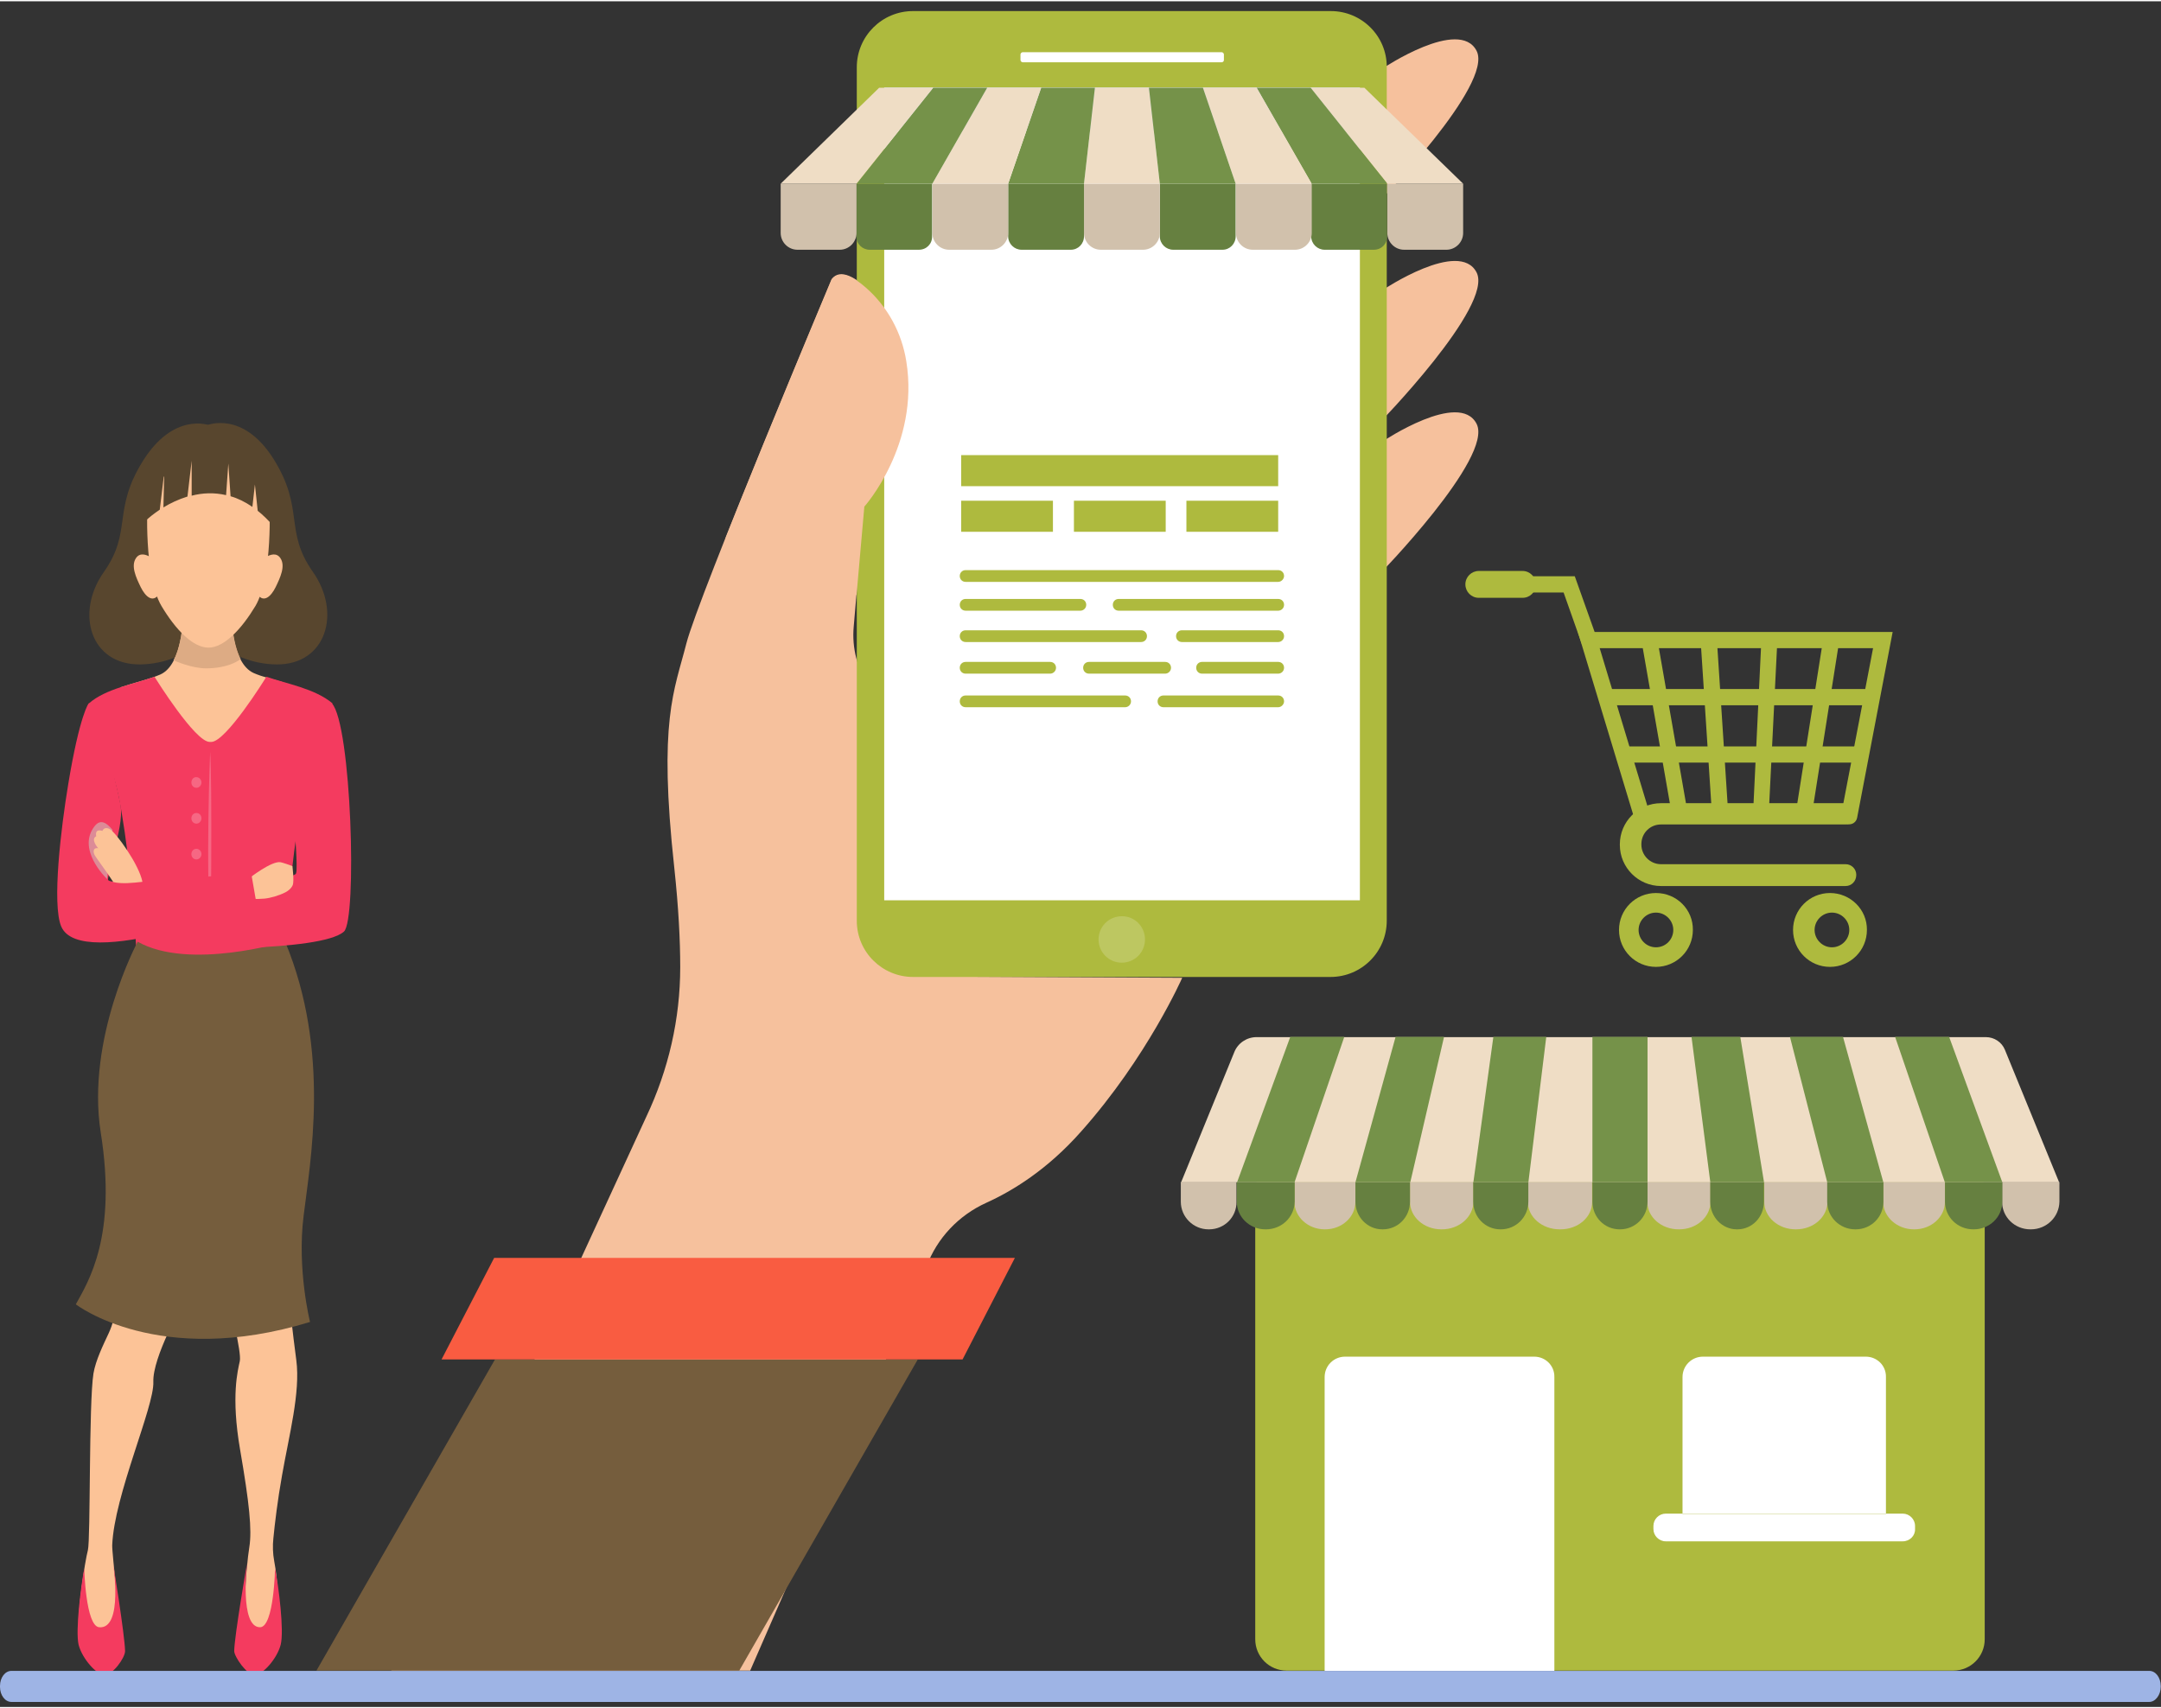 <svg width="253" height="200" version="1.1" id="Layer_1" xmlns="http://www.w3.org/2000/svg" xmlns:xlink="http://www.w3.org/1999/xlink" x="0px" y="0px"
	 viewBox="0 0 772.3 609.6" style="enable-background:new 0 0 772.3 609.6;" xml:space="preserve">
<rect x="0" y="0" width="772.3" height="609.6" fill="#333333" stroke="none"/>
<style type="text/css">
	.st0{fill:#F6C19D;}
	.st1{fill:#AEBA3E;}
	.st2{fill:#FFFFFF;}
	.st3{opacity:0.3;fill:#DFE3B2;enable-background:new    ;}
	.st4{fill:#D0E1F5;}
	.st5{fill:#668040;}
	.st6{fill:#D1C1AC;}
	.st7{fill:#EFDDC5;}
	.st8{fill:#759249;}
	.st9{fill:#755D3D;}
	.st10{fill:#F95C41;}
	.st11{clip-path:url(#SVGID_2_);}
	.st12{clip-path:url(#SVGID_4_);}
	.st13{clip-path:url(#SVGID_6_);}
	.st14{clip-path:url(#SVGID_8_);}
	.st15{clip-path:url(#SVGID_10_);}
	.st16{clip-path:url(#SVGID_12_);}
	.st17{clip-path:url(#SVGID_14_);}
	.st18{fill:#58462E;}
	.st19{fill:#FCC397;}
	.st20{fill:#F43B5F;}
	.st21{fill:#F66783;}
	.st22{fill:#C1414D;}
	.st23{fill:#DDAB84;}
	.st24{opacity:0.65;}
	.st25{fill:#CFB6B5;}
	.st26{fill:#9EB4E5;}
</style>
<path class="st0" d="M139.8,596.6h128.3l63-144.4c3.8-10.2,11.5-18.3,21.4-22.8c9.3-4.2,21.8-11.8,33.9-25.5
	c23.6-26.5,36.1-54.9,36.1-54.9l-79.5-0.4c0,0,7.2-44.5-32.4-103.6c-4.2-6.3-6.2-13.9-5.5-21.5l3.7-43.1c0,0,26.9-30,10.4-67.3
	c0,0-15.8-21.8-22-13.8c0,0-47.6,113.4-51.9,130.2c-4.3,16.9-10.1,27.5-4.3,80.4c1.5,14,2.1,25.7,2.1,35.3
	c0,18.5-4.2,36.7-12.1,53.4L139.8,596.6z M494.3,23.9c0,0,27.2-18.2,33.4-6.2s-35.3,54.4-35.3,54.4L494.3,23.9z M494.3,103.1
	c0,0,27.2-18.2,33.4-6.2s-35.3,54.4-35.3,54.4L494.3,103.1z M494.3,157.2c0,0,27.2-18.2,33.4-6.2s-35.3,54.4-35.3,54.4L494.3,157.2z
	"/>
<path class="st1" d="M475.6,3.5H326.3c-11.1,0-20.1,9-20.1,20.1v248.3v56.7c0,11.2,9.1,20.1,20.1,20.1h149.2
	c11.1,0,20.1-9,20.1-20.1V80.3V23.6C495.7,12.4,486.6,3.5,475.6,3.5z"/>
<rect x="316" y="30.9" class="st2" width="170" height="290.4"/>
<path class="st2" d="M436.6,21.8h-71.1c-0.4,0-0.8-0.4-0.8-0.8v-2c0-0.4,0.4-0.8,0.8-0.8h71.1c0.4,0,0.8,0.4,0.8,0.8v2
	C437.4,21.4,437.1,21.8,436.6,21.8z"/>
<path class="st0" d="M302.8,206.6c0,0,1,3.8,3.3,5.7l2.8-31.7c0,0,19.8-22.1,15-51.9c-1.6-10.2-6.7-19.6-14.5-26.4
	c-4.4-3.9-9.3-6.5-12.2-2.8c0,0-22.4,53.3-37.9,92.3L302.8,206.6z"/>
<path class="st3" d="M409.2,335.3c0,4.6-3.7,8.3-8.3,8.3c-4.6,0-8.3-3.7-8.3-8.3c0-4.6,3.7-8.3,8.3-8.3
	C405.5,326.9,409.2,330.7,409.2,335.3z"/>
<rect x="316" y="30.9" class="st4" width="170" height="15.4"/>
<g>
	<path class="st5" d="M436.9,88.8h-17.6c-2.6,0-4.8-2.1-4.8-4.8V65.2h27.1V84C441.6,86.7,439.5,88.8,436.9,88.8z"/>
	<path class="st6" d="M408.5,88.8h-15.1c-3.3,0-6-2.7-6-6V65.2h27.1v17.6C414.5,86.1,411.8,88.8,408.5,88.8z"/>
	<path class="st5" d="M382.7,88.8h-17.6c-2.6,0-4.8-2.1-4.8-4.8V65.2h27.1V84C387.4,86.7,385.3,88.8,382.7,88.8z"/>
	<path class="st6" d="M354.3,88.8h-15.1c-3.3,0-6-2.7-6-6V65.2h27.1v17.6C360.3,86.1,357.6,88.8,354.3,88.8z"/>
	<path class="st5" d="M328.4,88.8h-17.6c-2.6,0-4.8-2.1-4.8-4.8V65.2h27.1V84C333.2,86.7,331.1,88.8,328.4,88.8z"/>
	<path class="st6" d="M516.9,88.8h-15.1c-3.3,0-6-2.7-6-6V65.2h27.1v17.6C522.9,86.1,520.2,88.8,516.9,88.8z"/>
	<path class="st5" d="M491,88.8h-17.6c-2.6,0-4.8-2.1-4.8-4.8V65.2h27.1V84C495.8,86.7,493.7,88.8,491,88.8z"/>
	<path class="st6" d="M462.8,88.8h-15.1c-3.3,0-6-2.7-6-6V65.2h27.1v17.6C468.8,86.1,466.1,88.8,462.8,88.8z M300.1,88.8H285
		c-3.3,0-6-2.7-6-6V65.2h27.1v17.6C306.1,86.1,303.4,88.8,300.1,88.8z"/>
	<g>
		<polygon class="st7" points="410.6,30.9 391.3,30.9 387.4,65.2 414.5,65.2 		"/>
		<polygon class="st8" points="391.3,30.9 372.1,30.9 360.3,65.2 387.4,65.2 		"/>
		<polygon class="st7" points="372.1,30.9 352.8,30.9 333.2,65.2 360.3,65.2 		"/>
		<polygon class="st8" points="352.8,30.9 333.5,30.9 306.1,65.2 333.2,65.2 		"/>
		<polygon class="st7" points="333.5,30.9 314.2,30.9 279,65.2 306.1,65.2 		"/>
		<polygon class="st7" points="487.6,30.9 468.3,30.9 495.8,65.2 522.9,65.2 		"/>
		<polygon class="st8" points="468.4,30.9 449.1,30.9 468.7,65.2 495.8,65.2 		"/>
		<polygon class="st7" points="449.1,30.9 429.9,30.9 441.6,65.2 468.8,65.2 		"/>
		<polygon class="st8" points="429.9,30.9 410.6,30.9 414.5,65.2 441.6,65.2 		"/>
	</g>
</g>
<g>
	<path class="st1" d="M456.8,207.5H345.1c-1.2,0-2.1-0.9-2.1-2.1s0.9-2.1,2.1-2.1h111.7c1.2,0,2.1,0.9,2.1,2.1
		C458.9,206.5,457.9,207.5,456.8,207.5z M386.1,217.8h-41c-1.2,0-2.1-0.9-2.1-2.1s0.9-2.1,2.1-2.1h41c1.2,0,2.1,0.9,2.1,2.1
		C388.2,216.9,387.2,217.8,386.1,217.8z M456.8,217.8h-57c-1.2,0-2.1-0.9-2.1-2.1s0.9-2.1,2.1-2.1h57c1.2,0,2.1,0.9,2.1,2.1
		C458.9,216.9,457.9,217.8,456.8,217.8z M456.8,252.3h-41c-1.2,0-2.1-0.9-2.1-2.1c0-1.2,0.9-2.1,2.1-2.1h41c1.2,0,2.1,0.9,2.1,2.1
		C458.9,251.3,457.9,252.3,456.8,252.3z M402.1,252.3h-57c-1.2,0-2.1-0.9-2.1-2.1c0-1.2,0.9-2.1,2.1-2.1h57c1.2,0,2.1,0.9,2.1,2.1
		S403.2,252.3,402.1,252.3z M456.8,229h-34.4c-1.2,0-2.1-0.9-2.1-2.1s0.9-2.1,2.1-2.1h34.4c1.2,0,2.1,0.9,2.1,2.1
		S457.9,229,456.8,229z M407.8,229h-62.7c-1.2,0-2.1-0.9-2.1-2.1s0.9-2.1,2.1-2.1h62.7c1.2,0,2.1,0.9,2.1,2.1S409,229,407.8,229z
		 M456.8,240.3h-27.2c-1.2,0-2.1-0.9-2.1-2.1c0-1.2,0.9-2.1,2.1-2.1h27.2c1.2,0,2.1,0.9,2.1,2.1
		C458.9,239.4,457.9,240.3,456.8,240.3z M416.4,240.3h-27.2c-1.2,0-2.1-0.9-2.1-2.1c0-1.2,0.9-2.1,2.1-2.1h27.2
		c1.2,0,2.1,0.9,2.1,2.1S417.5,240.3,416.4,240.3z M375.3,240.3h-30.2c-1.2,0-2.1-0.9-2.1-2.1c0-1.2,0.9-2.1,2.1-2.1h30.2
		c1.2,0,2.1,0.9,2.1,2.1C377.4,239.4,376.4,240.3,375.3,240.3z"/>
	<g>
		<rect x="343.5" y="162.2" class="st1" width="113.3" height="11.1"/>
	</g>
	<g>
		<rect x="343.5" y="178.5" class="st1" width="32.8" height="11.1"/>
	</g>
	<g>
		<rect x="383.8" y="178.5" class="st1" width="32.8" height="11.1"/>
	</g>
	<g>
		<rect x="424" y="178.5" class="st1" width="32.8" height="11.1"/>
	</g>
</g>
<g>
	<polygon class="st9" points="264.2,596.6 113.1,596.6 176.9,485.4 328,485.4 	"/>
</g>
<g>
	<polygon class="st10" points="362.7,449.1 176.6,449.1 157.8,485.4 344,485.4 	"/>
</g>
<g>
	<path class="st1" d="M659.6,316.2h-66c-8.1,0-14.7-6.6-14.7-14.7v-0.2c0-8.1,6.6-14.7,14.7-14.7h66c2.1,0,3.8,1.7,3.8,3.8
		c0,2.1-1.7,3.8-3.8,3.8h-66c-3.9,0-7,3.1-7,7v0.2c0,3.9,3.2,7,7,7h66c2.1,0,3.8,1.7,3.8,3.8C663.4,314.5,661.7,316.2,659.6,316.2z"
		/>
	<path class="st1" d="M586.9,294.2c-1.2,0-2.4-0.8-2.8-2.1l-20.2-66.7h112.5l-12.7,66.4c-0.3,1.6-1.8,2.6-3.4,2.3
		c-1.6-0.3-2.6-1.8-2.3-3.4l11.4-59.5h-97.7l17.9,59.2c0.5,1.5-0.4,3.1-1.9,3.6C587.5,294.2,587.2,294.2,586.9,294.2z"/>
	<path class="st1" d="M567.9,231.3c-1.2,0-2.3-0.7-2.7-1.9l-6.4-18.1h-14.6c-1.6,0-2.9-1.3-2.9-2.9c0-1.6,1.3-2.9,2.9-2.9h18.6
		l7.8,21.9c0.5,1.5-0.2,3.2-1.7,3.7C568.5,231.2,568.2,231.3,567.9,231.3z"/>
	<path class="st1" d="M544.1,213.2h-15.6c-2.7,0-4.8-2.2-4.8-4.8c0-2.7,2.2-4.8,4.8-4.8h15.6c2.7,0,4.8,2.2,4.8,4.8
		C548.9,211.1,546.8,213.2,544.1,213.2z M591.8,318.7c-7.3,0-13.2,5.9-13.2,13.2c0,7.3,5.9,13.2,13.2,13.2s13.2-5.9,13.2-13.2
		C605.1,324.6,599.2,318.7,591.8,318.7z M591.8,338.1c-3.4,0-6.2-2.8-6.2-6.2c0-3.4,2.8-6.2,6.2-6.2s6.2,2.8,6.2,6.2
		C598,335.3,595.3,338.1,591.8,338.1z M654,318.7c-7.3,0-13.2,5.9-13.2,13.2c0,7.3,5.9,13.2,13.2,13.2s13.2-5.9,13.2-13.2
		C667.3,324.6,661.3,318.7,654,318.7z M654.7,338.1c-3.4,0-6.2-2.8-6.2-6.2c0-3.4,2.8-6.2,6.2-6.2s6.2,2.8,6.2,6.2
		C660.9,335.3,658.1,338.1,654.7,338.1z M600.2,292.6c-1.4,0-2.6-1-2.8-2.4l-10.3-59c-0.3-1.6,0.8-3.1,2.3-3.3
		c1.6-0.3,3.1,0.8,3.3,2.4l10.3,59c0.3,1.6-0.8,3.1-2.3,3.3C600.5,292.6,600.3,292.6,600.2,292.6z M614.6,291.4
		c-1.5,0-2.8-1.2-2.9-2.7l-3.8-58.3c-0.1-1.6,1.1-3,2.7-3.1c1.6-0.1,3,1.1,3.1,2.7l3.8,58.3c0.1,1.6-1.1,3-2.7,3.1
		C614.7,291.4,614.7,291.4,614.6,291.4z M644.8,292.6c-0.1,0-0.3,0-0.5,0c-1.6-0.2-2.7-1.7-2.4-3.3l9.3-59c0.2-1.6,1.7-2.6,3.3-2.4
		c1.6,0.2,2.7,1.7,2.4,3.3l-9.3,59C647.4,291.6,646.1,292.6,644.8,292.6z M629.4,291.4L629.4,291.4c-1.7-0.1-2.9-1.4-2.8-3l2.8-58.4
		c0.1-1.6,1.5-2.8,3-2.7c1.6,0.1,2.8,1.4,2.7,3l-2.9,58.3C632.2,290.2,630.9,291.4,629.4,291.4z"/>
	<path class="st1" d="M666.5,251.6h-92.3c-1.6,0-2.9-1.3-2.9-2.9c0-1.6,1.3-2.9,2.9-2.9h92.3c1.6,0,2.9,1.3,2.9,2.9
		S668.1,251.6,666.5,251.6z M663.3,272.1h-81.4c-1.6,0-2.9-1.3-2.9-2.9s1.3-2.9,2.9-2.9h81.4c1.6,0,2.9,1.3,2.9,2.9
		C666.2,270.8,664.9,272.1,663.3,272.1z"/>
</g>
<g>
	<path class="st1" d="M698.1,596.6H459.8c-6.2,0-11.2-5-11.2-11.2V425.2c0-6.2,5-11.2,11.2-11.2h238.3c6.2,0,11.2,5,11.2,11.2v160.2
		C709.3,591.6,704.3,596.6,698.1,596.6z"/>
	<path class="st7" d="M716.5,374.7c-1.1-2.7-3.8-4.5-6.8-4.5h-84.3h-92.9h-83.4c-3.5,0-6.7,2.1-8,5.4l-19,46.5h100.2h113.4h100.2
		L716.5,374.7z"/>
	<path class="st6" d="M432.1,438.9h-0.2c-5.4,0-9.9-4.4-9.9-9.9v-7h19.9v7C442,434.5,437.6,438.9,432.1,438.9z M473.6,438.9h-0.2
		c-5.9,0-10.8-4.4-10.8-9.9v-7h21.8v7C484.4,434.5,479.6,438.9,473.6,438.9z M515.3,438.9h-0.2c-6.2,0-11.2-4.4-11.2-9.9v-7h22.7v7
		C526.5,434.5,521.5,438.9,515.3,438.9z M557.7,438.9h-0.3c-6.3,0-11.4-4.4-11.4-9.9v-7h23v7C569.1,434.5,564,438.9,557.7,438.9z
		 M600.1,438.9h-0.2c-6.2,0-11.2-4.4-11.2-9.9v-7h22.6v7C611.3,434.5,606.3,438.9,600.1,438.9z M641.9,438.9h-0.2
		c-6.2,0-11.2-4.4-11.2-9.9v-7h22.6v7C653.1,434.5,648.1,438.9,641.9,438.9z M684.2,438.9H684c-6,0-11-4.4-11-9.9v-7h22.1v7
		C695.1,434.5,690.2,438.9,684.2,438.9z M725.8,438.9h-0.2c-5.6,0-10.1-4.4-10.1-9.9v-7H736v7C735.9,434.5,731.4,438.9,725.8,438.9z
		"/>
	<path class="st5" d="M452.4,438.9h-0.2c-5.6,0-10.2-4.4-10.2-9.9v-7h20.7v7C462.6,434.5,458.1,438.9,452.4,438.9z M494.2,438.9H494
		c-5.3,0-9.6-4.4-9.6-9.9v-7h19.5v7C503.9,434.5,499.6,438.9,494.2,438.9z M536.4,438.9h-0.2c-5.4,0-9.7-4.4-9.7-9.9v-7h19.7v7
		C546.2,434.5,541.8,438.9,536.4,438.9z M579,438.9h-0.2c-5.4,0-9.7-4.4-9.7-9.9v-7h19.7v7C588.8,434.5,584.4,438.9,579,438.9z
		 M620.9,438.9h-0.2c-5.2,0-9.5-4.4-9.5-9.9v-7h19.2v7C630.4,434.5,626.2,438.9,620.9,438.9z M663.2,438.9H663c-5.5,0-10-4.4-10-9.9
		v-7h20.1v7C673.1,434.5,668.7,438.9,663.2,438.9z M705.4,438.9h-0.2c-5.6,0-10.1-4.4-10.1-9.9v-7h20.5v7
		C715.6,434.5,711,438.9,705.4,438.9z"/>
	<g>
		<g>
			<defs>
				<path id="SVGID_1_" d="M717.2,376.6c-1.6-3.9-5.4-6.5-9.6-6.5h-82.2h-92.9h-89.2L422.1,422h100.2h113.4h100.2L717.2,376.6z"/>
			</defs>
			<clipPath id="SVGID_2_">
				<use xlink:href="#SVGID_1_"  style="overflow:visible;"/>
			</clipPath>
			<g class="st11">
				<rect x="569.1" y="363.6" class="st8" width="19.7" height="84.1"/>
			</g>
		</g>
	</g>
	<g>
		<g>
			<defs>
				<path id="SVGID_3_" d="M717.2,376.6c-1.6-3.9-5.4-6.5-9.6-6.5h-82.2h-92.9h-89.2L422.1,422h100.2h113.4h100.2L717.2,376.6z"/>
			</defs>
			<clipPath id="SVGID_4_">
				<use xlink:href="#SVGID_3_"  style="overflow:visible;"/>
			</clipPath>
			<g class="st12">
				<polygon class="st8" points="543.4,445 523.8,442.1 535.2,359.2 553.7,361.2 				"/>
			</g>
		</g>
	</g>
	<g>
		<g>
			<defs>
				<path id="SVGID_5_" d="M717.2,376.6c-1.6-3.9-5.4-6.5-9.6-6.5h-82.2h-92.9h-89.2L422.1,422h100.2h113.4h100.2L717.2,376.6z"/>
			</defs>
			<clipPath id="SVGID_6_">
				<use xlink:href="#SVGID_5_"  style="overflow:visible;"/>
			</clipPath>
			<g class="st13">
				<polygon class="st8" points="499.5,441.5 480.4,436.6 502.9,355.1 518.4,360.1 				"/>
			</g>
		</g>
	</g>
	<g>
		<g>
			<defs>
				<path id="SVGID_7_" d="M717.2,376.6c-1.6-3.9-5.4-6.5-9.6-6.5h-82.2h-92.9h-89.2L422.1,422h100.2h113.4h100.2L717.2,376.6z"/>
			</defs>
			<clipPath id="SVGID_8_">
				<use xlink:href="#SVGID_7_"  style="overflow:visible;"/>
			</clipPath>
			<g class="st14">
				<polygon class="st8" points="614.2,445 633.7,442.1 620.1,358.8 603.4,361.5 				"/>
			</g>
		</g>
	</g>
	<g>
		<g>
			<defs>
				<path id="SVGID_9_" d="M717.2,376.6c-1.6-3.9-5.4-6.5-9.6-6.5h-82.2h-92.9h-89.2L422.1,422h100.2h113.4h100.2L717.2,376.6z"/>
			</defs>
			<clipPath id="SVGID_10_">
				<use xlink:href="#SVGID_9_"  style="overflow:visible;"/>
			</clipPath>
			<g class="st15">
				<polygon class="st8" points="701.6,441.2 720.1,434.4 691.2,355.4 674.4,361.7 				"/>
			</g>
		</g>
	</g>
	<g>
		<g>
			<defs>
				<path id="SVGID_11_" d="M717.2,376.6c-1.6-3.9-5.4-6.5-9.6-6.5h-82.2h-92.9h-89.2L422.1,422h100.2h113.4h100.2L717.2,376.6z"/>
			</defs>
			<clipPath id="SVGID_12_">
				<use xlink:href="#SVGID_11_"  style="overflow:visible;"/>
			</clipPath>
			<g class="st16">
				<polygon class="st8" points="456.1,441.2 437.6,434.4 466.5,355.4 483.3,361.7 				"/>
			</g>
		</g>
	</g>
	<g>
		<g>
			<defs>
				<path id="SVGID_13_" d="M717.2,376.6c-1.6-3.9-5.4-6.5-9.6-6.5h-82.2h-92.9h-89.2L422.1,422h100.2h113.4h100.2L717.2,376.6z"/>
			</defs>
			<clipPath id="SVGID_14_">
				<use xlink:href="#SVGID_13_"  style="overflow:visible;"/>
			</clipPath>
			<g class="st17">
				<polygon class="st8" points="658,441.5 677.1,436.6 654.6,355.5 637.1,360 				"/>
			</g>
		</g>
	</g>
	<g>
		<path class="st2" d="M548.3,484.4h-67.6c-4,0-7.3,3.2-7.3,7.3v105h82.1v-105C555.6,487.6,552.3,484.4,548.3,484.4z M666.8,484.4
			h-58.2c-4,0-7.3,3.2-7.3,7.3v48.9H674v-48.9C674.1,487.6,670.8,484.4,666.8,484.4z M680,550.4h-84.7c-2.4,0-4.4-2-4.4-4.4v-1.1
			c0-2.4,2-4.4,4.4-4.4H680c2.4,0,4.4,2,4.4,4.4v1.1C684.5,548.4,682.5,550.4,680,550.4z"/>
	</g>
</g>
<g>
	<path class="st18" d="M74,151.5c0,0,12.9-5.4,23.9,12.3s3.6,25.5,13.9,40.1s4.8,33.2-12.9,33.1s-31-14.5-31.5-19.9
		C66.8,211.7,74,151.5,74,151.5z"/>
	<path class="st18" d="M74.7,151.5c0,0-12.7-4.8-23.7,12.9s-3.6,25-13.9,39.6s-4.8,33.2,13,33s31-14.5,31.5-19.9
		C82.1,211.7,74.7,151.5,74.7,151.5z"/>
	<path class="st19" d="M62.8,260.7c2,1.6,4,3.2,5.6,5.3c0.6,0.8,1.2,1.5,1.8,2.3c3-0.3,6.1-1,8.9-2.1c6.9-2.8,13.5-8.4,18.4-14.4
		c1.8-2.3,2.2-5.8,3.4-8.5c-4.1-1.2-7.2-1.9-10.2-3.2c-8.1-3.6-7.9-20.5-7.9-20.5H65.4c0,0,0,17.4-8.1,21c-3.9,1.7-9.2,2.9-14.3,4.6
		C47.9,251.2,56.3,255.5,62.8,260.7z"/>
	<path class="st20" d="M95.2,241.4c-0.7,1.2-14.5,23.3-19.7,23.3c-0.1,0-0.5,0-0.6,0c-5.2-0.1-19-22.2-19.7-23.3
		c-7.1,2.6-17.3,4.2-23.4,9.5c1,2.2,1.8,4.5,2.6,7c2.7,8.8,6.1,17.2,8,26.3c3,14.6,5.6,39.9,6.3,54.7L49,339
		c8.3,3.4,17.3,4.9,26.3,4.6c9,0.3,18-1.2,26.3-4.6l0.3-0.1c0.7-14.8,3.4-40.1,6.3-54.7c1.9-9.1,5.3-17.5,8-26.3
		c0.7-2.4,1.6-4.8,2.6-7C112.5,245.6,102.3,243.9,95.2,241.4z"/>
	<path class="st21" d="M68.4,279.2c0,1.1,0.8,1.9,1.8,1.9s1.8-0.9,1.8-1.9s-0.8-1.9-1.8-1.9C69.2,277.2,68.4,278.1,68.4,279.2z
		 M68.4,292c0,1.1,0.8,1.9,1.8,1.9S72,293,72,292c0-1.1-0.8-1.9-1.8-1.9S68.4,290.9,68.4,292z M68.4,304.8c0,1.1,0.8,1.9,1.8,1.9
		s1.8-0.9,1.8-1.9s-0.8-1.9-1.8-1.9S68.4,303.7,68.4,304.8z"/>
	<path class="st22" d="M68.4,317.6c0,1.1,0.8,1.9,1.8,1.9s1.8-0.9,1.8-1.9c0-1.1-0.8-1.9-1.8-1.9S68.4,316.6,68.4,317.6z"/>
	<path class="st21" d="M75.1,268.2c0,0-1.7,41.1,0.2,67.9C75.3,336.1,75.9,278.1,75.1,268.2z"/>
	<path class="st23" d="M65.4,219.6c0,0.1,0,0.4,0,0.8v0.1c0,0.4,0,0.9-0.1,1.4v0.1c0,0.6-0.1,1.2-0.2,1.9v0.1
		c-0.1,0.7-0.2,1.5-0.3,2.3v0.1c-0.1,0.8-0.3,1.7-0.5,2.5v0.1c-0.2,0.9-0.4,1.7-0.7,2.6v0.1c-0.3,0.9-0.6,1.7-0.9,2.5
		c0,0,0,0.1-0.1,0.1c-0.2,0.4-0.4,0.8-0.6,1.2c0.6,0.3,6.6,2.9,11.6,2.9c7.3,0,11-2.3,12.4-3.3c-3.2-6.4-3.2-15.7-3.2-15.7h-8.7
		h-8.7C65.4,219.5,65.4,219.5,65.4,219.6L65.4,219.6z"/>
	<path class="st19" d="M48.6,199c2.7-4,8.7,2.5,8.7,2.5s3.8,4.8-0.6,10.6c-2.2,2.9-4.7,0.7-6.4-2.7C48.6,205.9,46.7,201.8,48.6,199z
		 M100.2,199c-2.7-4-8.7,2.5-8.7,2.5s-3.8,4.8,0.6,10.6c2.2,2.9,4.7,0.7,6.4-2.7C100.2,205.9,102.1,201.8,100.2,199z"/>
	<path class="st19" d="M96.3,179.1c-0.6-3.6-2.8-6.6-5.7-9.1c-4.7-4.2-10.4-8.4-16.1-8.4s-11.4,4.3-16.1,8.4
		c-2.8,2.5-5.1,5.5-5.7,9.1c0,0-1.4,26.2,5,37c5,8.4,11.2,14.9,16.8,14.9s11.8-6.6,16.8-14.9C97.6,205.3,96.3,179.1,96.3,179.1z
		 M42.4,462.8c0,0-0.9,7.4-3.5,13.1c-2.1,4.5-4.7,9.8-5.5,14.5c-1.7,10.7-1,59.5-2,63.2c-1,3.7-4,22.8-3,27.6s14.2,8.3,14.6,4.7
		c0.3-3.7-3-31.1-2.9-34.1c0.7-17.9,15.1-49.6,14.7-58.4c-0.3-8.8,10.4-27.6,10.4-27.6S50.5,457.6,42.4,462.8z M82,465.7
		c0,0,4.4,17,3.7,20.3c-0.7,3.3-3.2,12.5,0.1,31.6c3.3,19.1,4.3,28.7,3.3,34.9s-4,34.4,2.7,36.5c4.5,1.4,7.3-0.9,7.4-12
		c0.1-4.7,0.3-11.7-1.2-19.5c-0.5-2.7-0.6-5.5-0.3-8.2c0.5-5.1,1.5-13.6,3.1-22.5c2.5-14.3,6.6-29.6,5.1-41.1
		c-3-22.8-2.7-26.5-2.7-26.5S93.1,453.3,82,465.7z"/>
	<path class="st20" d="M30.1,560.1c0,0,0.5,20.5,5.3,21c8.8,0.9,5-23,5-23s4.2,25.9,4.3,31.5c0,2.5-4.5,8.6-7.3,8.6s-8-5.8-9.3-10.8
		C26.9,582.4,28.9,566.6,30.1,560.1z M98.3,560.1c0,0-0.4,20.8-5.3,21c-7.5,0.2-4.7-23-4.7-23s-4.5,25.9-4.6,31.5
		c0,2,4.5,8.6,7.3,8.6s8-5.8,9.3-10.8C101.6,582.4,99.6,566.6,98.3,560.1z"/>
	<path class="st9" d="M49.2,336.1c0,0-18.5,34.5-13.2,68.2c5.9,37.1-4.4,53.2-8.9,61.4c0,0,29.5,22.9,83.7,6.3
		c0,0-4.7-18.7-2.3-37.9c2.3-19.1,9.8-58.6-6.6-98C101.8,336.1,67.6,346.5,49.2,336.1z"/>
	<path class="st20" d="M118.6,250.9c0,0-3.7,3.1-9,16.7c-2.5,6.3-5.2,16.1-4.7,23c0.4,5.3,1.6,19.3,0.9,21.1
		c-1.1,3-47.1,4.9-47.1,4.9l2.4,21.9c0,0,53.4,1.4,61.8-6C127.7,328.3,125.6,258.4,118.6,250.9z"/>
	<path class="st19" d="M98.3,319.9c2.4-0.8,5.3-1.7,6.3-4c0.6-1.4-0.1-6.8-0.1-6.8c-0.6-0.3-3.6-1.3-4.2-1.4
		c-3.2-0.6-11.2,5.7-11.2,5.7c-0.3,1.5,0.2,4.2,1,7.1c0.2,0.6,3.9,0.2,4.4,0.2C95.6,320.6,97,320.3,98.3,319.9z"/>
	<path class="st20" d="M31.7,250.9c0,0-3.2,4-7.3,28.8c-2.6,15.6-5.9,43.1-2.5,51c7.1,16.4,69.8-8,69.8-8l-2-11.5
		c0,0-51.1,5.9-51.1,2.7c0-1.5,1.7-7.3,2.3-10.4C42,298.3,44,292,43,286.8C40.8,275.8,34.5,250.9,31.7,250.9z"/>
	<g class="st24">
		<path class="st25" d="M33.9,294.7c2.7-3.4,5.6,0.7,6.3,1.4c-0.1,2.7-0.4,5.3-0.9,7.9c-0.6,3-0.9,7.6-1,9.7
			C37.6,313.1,27.3,302.9,33.9,294.7z"/>
	</g>
	<g>
		<path class="st19" d="M35.1,302.7c-1.4-0.3-2,0.7-1.4,2.2c0.3,0.8,3.4,4.7,6.8,9.9c3.1,0.7,6.9,0.3,10.4-0.1
			c-1.2-6.2-9.4-17.5-11.6-18.8c-2.1-1.2-2.7,0.6-2.7,0.6c-3-0.9-2.2,1.9-2.2,1.9C32.2,299.5,35.1,302.7,35.1,302.7z"/>
	</g>
	<g>
		<path class="st18" d="M97.5,187.3c-1.8-2-3.6-3.8-5.4-5.2l-1-9.4l-0.9,8c-2.6-1.8-5.3-3.1-7.8-3.8l-0.8-11.7l-0.8,11.3
			c-4.3-1-8.5-0.8-12.3,0.2v-12.5L67,177c-3.2,1-6.2,2.4-8.6,3.9l0.3-12.5l-1.6,13.3c-4.3,2.9-7,5.7-7,5.7s-2-4.2,2.7-17.3
			c4.8-13,22-22,34.8-12.4C100.4,167.4,97.5,187.3,97.5,187.3z"/>
	</g>
</g>
<path class="st26" d="M4.1,596.7h764c2.3,0,4.1,2.4,4.1,5.4v0.3c0,2.9-1.9,5.4-4.1,5.4H4.1c-2.3,0-4.1-2.4-4.1-5.4v-0.3
	C0,599.1,1.8,596.7,4.1,596.7z"/>
</svg>
